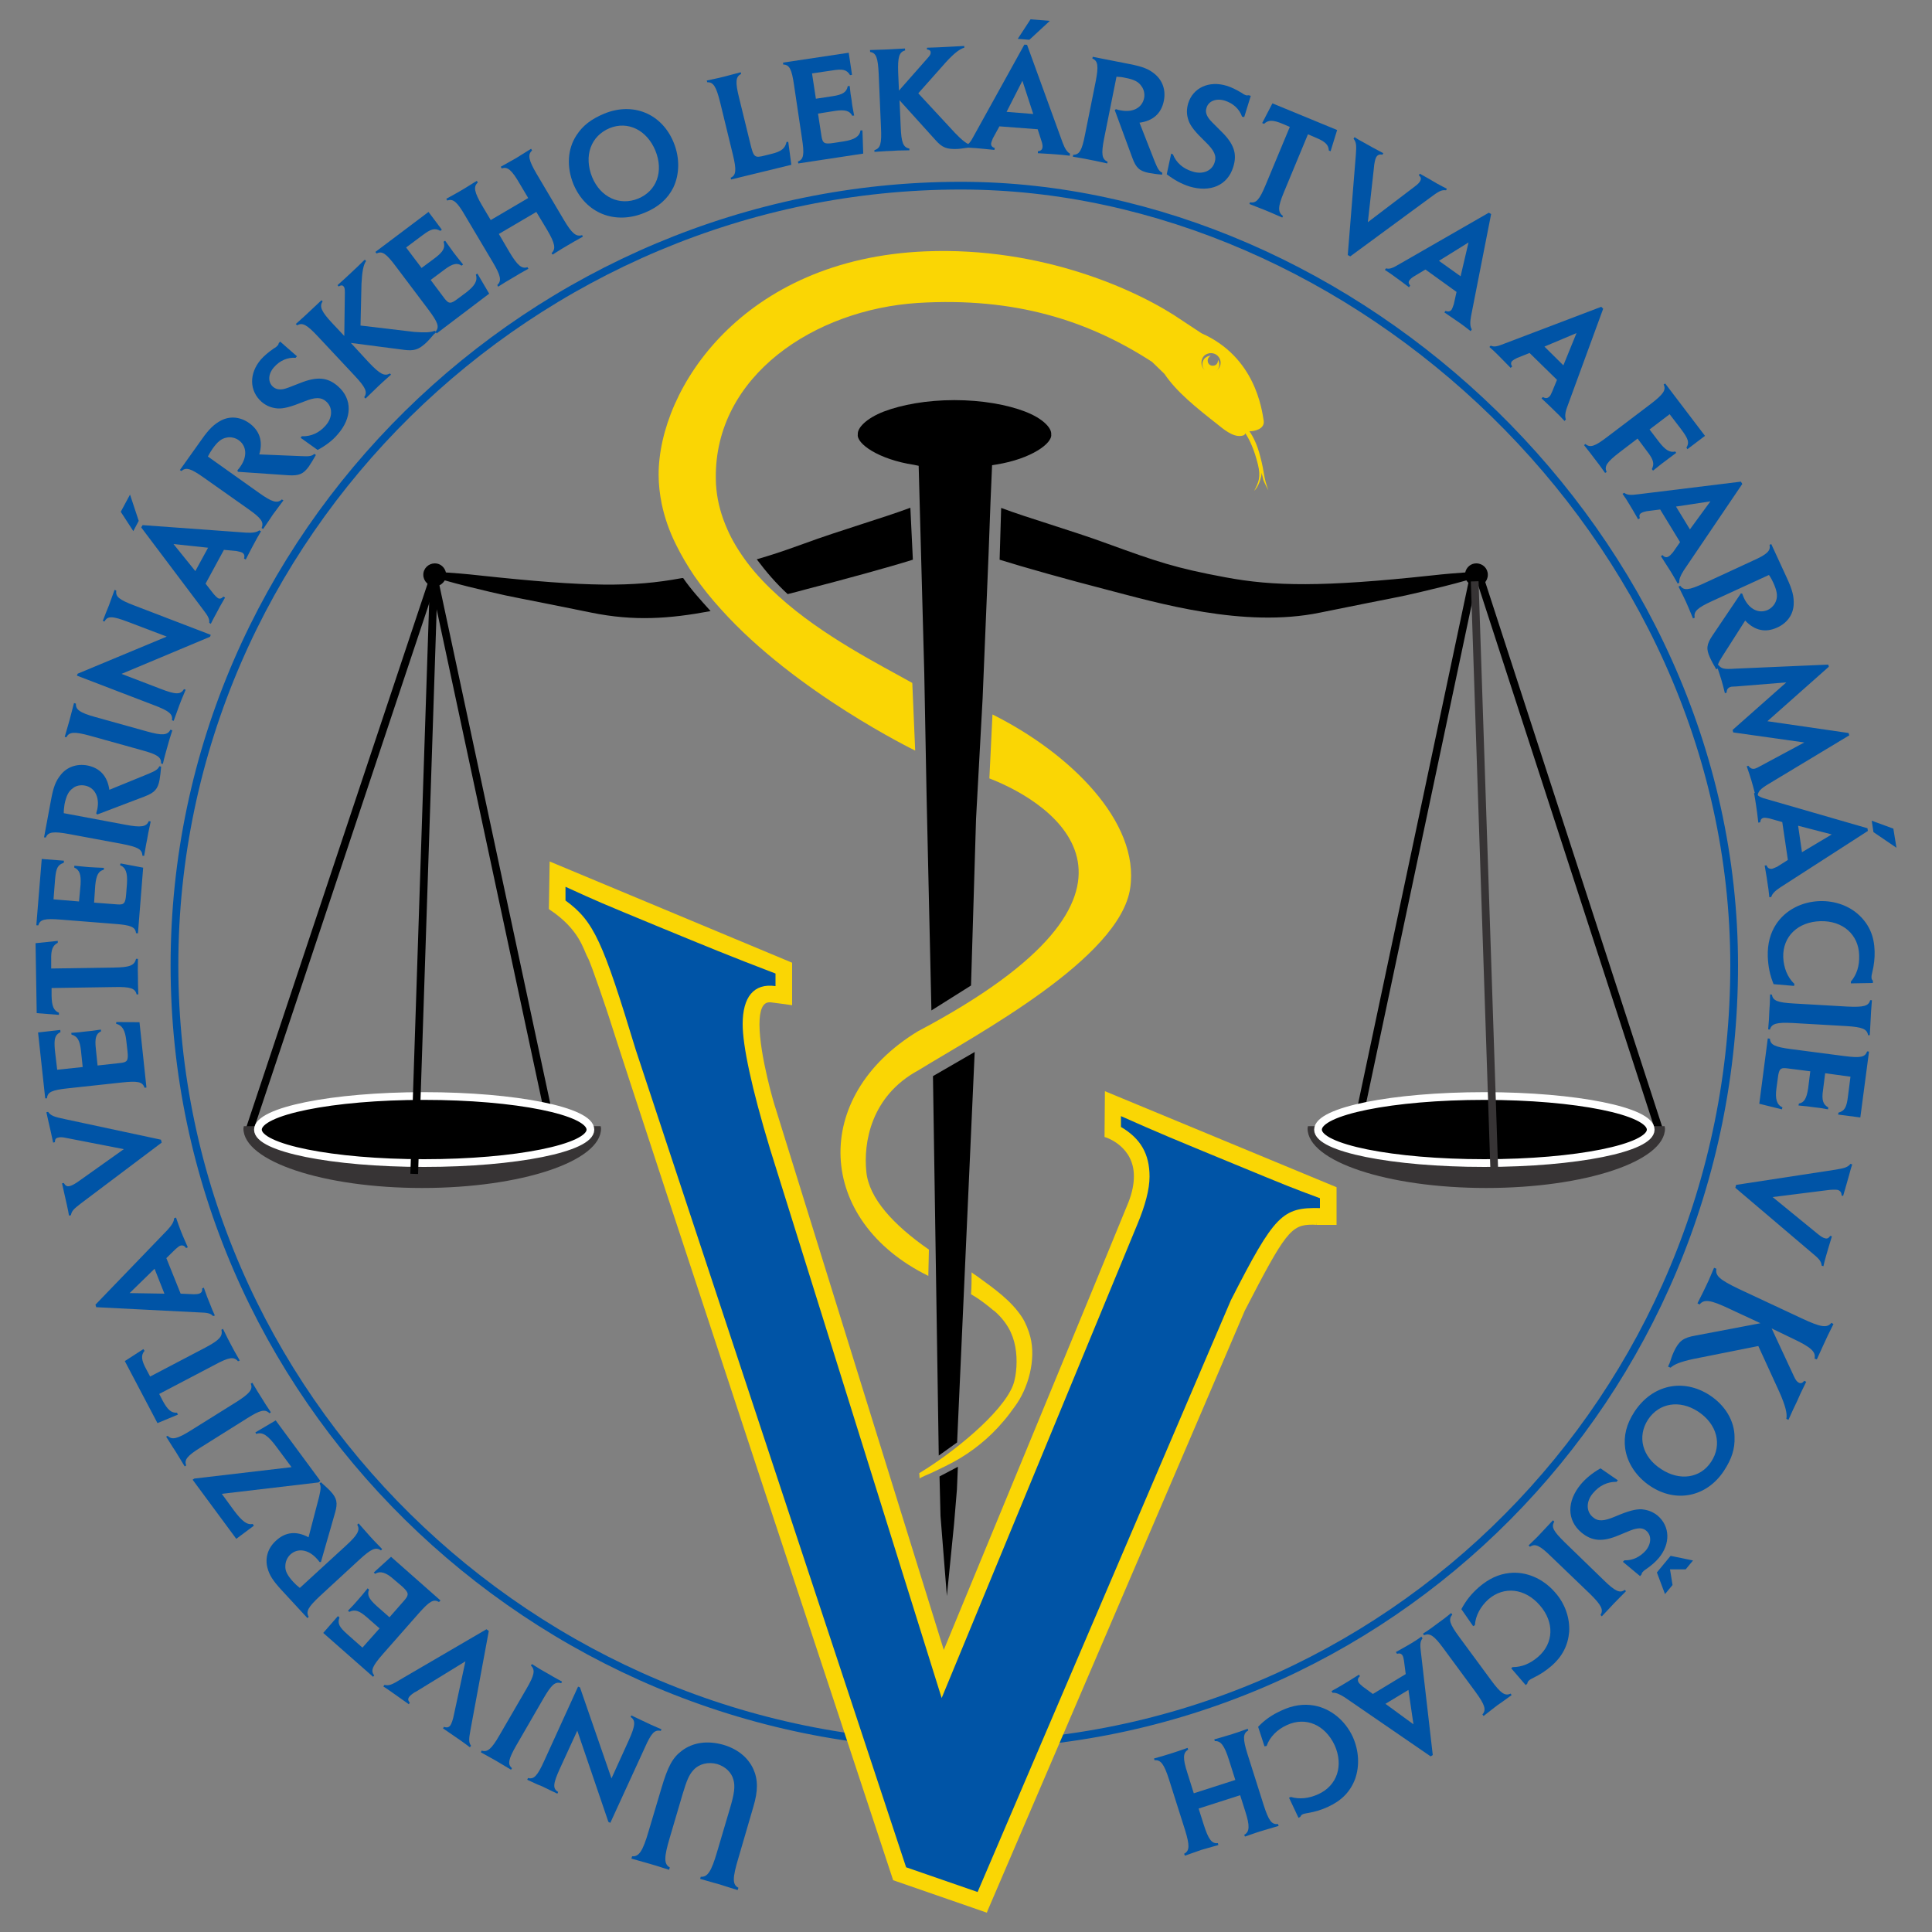 <?xml version="1.0" encoding="UTF-8"?>
<svg xmlns="http://www.w3.org/2000/svg" xmlns:xlink="http://www.w3.org/1999/xlink" xml:space="preserve" width="100px" height="100px" version="1.1" style="shape-rendering:geometricPrecision; text-rendering:geometricPrecision; image-rendering:optimizeQuality; fill-rule:evenodd; clip-rule:evenodd" viewBox="0 0 100 100">
 <rect x="0" y="0" width="100" height="100" fill="#808080" stroke="none"/>
 <defs>
  <style type="text/css">
   
    .str1 {stroke:black;stroke-width:0.4;stroke-miterlimit:2.613}
    .str0 {stroke:#0054A6;stroke-width:0.4;stroke-miterlimit:2.613}
    .str3 {stroke:#373435;stroke-width:0.4;stroke-miterlimit:2.613}
    .str2 {stroke:white;stroke-width:0.4;stroke-miterlimit:2.613}
    .fil0 {fill:none}
    .fil4 {fill:none;fill-rule:nonzero}
    .fil3 {fill:black;fill-rule:nonzero}
    .fil1 {fill:#0054A6;fill-rule:nonzero}
    .fil6 {fill:#373435;fill-rule:nonzero}
    .fil2 {fill:#FAD604;fill-rule:nonzero}
    .fil5 {fill:white;fill-rule:nonzero}
   
  </style>
 </defs>
 <g id="Layer_x0020_1">
  <g id="_1932767571520">
   <g>
    <path class="fil0 str0" d="M89.76 49.97c0,22.29 -17.92,40.36 -40.03,40.36 -22.1,0 -40.7,-18.07 -40.7,-40.36 0,-22.3 18.6,-40.36 40.7,-40.36 20.28,0 40.03,18.06 40.03,40.36"></path>
   </g>
   <g>
    <path class="fil1" d="M38.18 97.83c-0.69,-0.22 -0.72,-0.22 -0.95,-0.3 -0.2,-0.05 -0.25,-0.07 -0.99,-0.28l0.03 -0.11c0.35,0.03 0.55,-0.27 0.85,-1.3l0.66 -2.23c0.23,-0.77 0.28,-1.15 0.18,-1.5 -0.1,-0.37 -0.41,-0.67 -0.83,-0.8 -0.47,-0.13 -0.94,-0.02 -1.24,0.31 -0.22,0.24 -0.34,0.51 -0.57,1.28l-0.65 2.21c-0.31,1.03 -0.31,1.38 0,1.55l-0.04 0.12c-0.68,-0.22 -0.7,-0.22 -1,-0.31 -0.24,-0.07 -0.27,-0.08 -0.95,-0.27l0.04 -0.12c0.35,0.03 0.55,-0.26 0.85,-1.29l0.67 -2.25c0.33,-1.11 0.57,-1.56 1.05,-1.92 0.58,-0.44 1.33,-0.54 2.15,-0.31 0.74,0.22 1.27,0.65 1.55,1.25 0.25,0.55 0.25,1.14 0,1.97l-0.77 2.64c-0.31,1.03 -0.32,1.38 0,1.54l-0.04 0.12 0 0z"></path>
    <path class="fil1" d="M29.88 89.58l-0.9 1.96c-0.36,0.79 -0.38,1.04 -0.09,1.21l-0.04 0.09 -0.38 -0.18 -0.41 -0.2 -0.25 -0.1 -0.52 -0.24 0.04 -0.09c0.3,0.08 0.48,-0.1 0.83,-0.87l1.76 -3.86 0.1 0.04 1.63 4.71 0.89 -1.96c0.35,-0.78 0.37,-1.04 0.1,-1.22l0.04 -0.08c0.59,0.28 0.6,0.29 0.78,0.37 0.18,0.09 0.18,0.09 0.78,0.35l-0.04 0.08c-0.32,-0.07 -0.49,0.11 -0.83,0.88l-1.78 3.88 -0.1 -0.05 -1.61 -4.72 0 0z"></path>
    <path class="fil1" d="M26.45 91.6c-0.54,-0.32 -0.57,-0.34 -0.77,-0.46 -0.2,-0.11 -0.21,-0.12 -0.79,-0.44l0.04 -0.09c0.3,0.1 0.51,-0.08 0.92,-0.79l1.4 -2.41c0.42,-0.72 0.46,-0.98 0.23,-1.2l0.05 -0.08c0.37,0.24 0.55,0.34 0.8,0.48 0.23,0.14 0.4,0.23 0.76,0.43l-0.04 0.08c-0.32,-0.09 -0.5,0.07 -0.92,0.79l-1.4 2.42c-0.42,0.73 -0.47,0.99 -0.23,1.19l-0.05 0.08 0 0z"></path>
    <path class="fil1" d="M21.5 87.57c-0.16,0.1 -0.26,0.18 -0.32,0.26 -0.08,0.11 -0.06,0.19 0.03,0.3l-0.05 0.08c-0.47,-0.33 -0.54,-0.38 -0.82,-0.58 -0.24,-0.17 -0.3,-0.21 -0.5,-0.34l0.06 -0.08c0.24,0.05 0.36,0.01 0.91,-0.33l4.37 -2.55 0.12 0.09 -0.95 5.13c-0.09,0.49 -0.09,0.64 0.03,0.81l-0.06 0.08c-0.18,-0.14 -0.21,-0.16 -0.46,-0.34 -0.27,-0.19 -0.46,-0.32 -0.93,-0.64l0.05 -0.08c0.15,0.06 0.26,0.03 0.34,-0.09 0.05,-0.08 0.13,-0.29 0.18,-0.56l0.59 -2.74 -2.59 1.59 0 -0.01z"></path>
    <path class="fil1" d="M19.64 84.28l-0.65 -0.57c-0.4,-0.35 -0.63,-0.42 -0.91,-0.28l-0.07 -0.06c0.23,-0.23 0.36,-0.38 0.51,-0.55 0.19,-0.22 0.24,-0.27 0.51,-0.61l0.07 0.07c-0.11,0.26 -0.01,0.48 0.39,0.84l0.67 0.59 0.78 -0.89c0.24,-0.28 0.22,-0.39 -0.13,-0.71l-0.4 -0.34c-0.43,-0.39 -0.72,-0.47 -1,-0.31l-0.06 -0.07 0.89 -0.81 2.56 2.26 -0.08 0.08c-0.28,-0.17 -0.49,-0.04 -1.05,0.59l-1.84 2.09c-0.56,0.64 -0.66,0.87 -0.46,1.12l-0.06 0.07 -2.58 -2.27 0.76 -0.87 0.08 0.07c-0.11,0.31 -0.02,0.49 0.42,0.88l0.77 0.68 0.89 -1 -0.01 0z"></path>
    <path class="fil1" d="M17.92 79.99c0.6,-0.55 0.73,-0.8 0.57,-1.07l0.07 -0.07c0.43,0.49 0.45,0.51 0.61,0.69 0.16,0.17 0.16,0.18 0.61,0.64l-0.06 0.07c-0.27,-0.19 -0.5,-0.09 -1.12,0.48l-2.05 1.89c-0.61,0.57 -0.73,0.8 -0.57,1.07l-0.07 0.06 -1.33 -1.44c-0.45,-0.49 -0.64,-0.78 -0.74,-1.17 -0.13,-0.51 0.03,-1.02 0.44,-1.39 0.49,-0.46 1.06,-0.52 1.69,-0.18l0.55 -2.11c0.09,-0.4 0.1,-0.53 0.02,-0.68l0.07 -0.06c0.19,0.17 0.38,0.34 0.5,0.47 0.33,0.36 0.38,0.6 0.23,1.12l-0.73 2.54 -0.07 0c-0.06,-0.08 -0.09,-0.12 -0.16,-0.19 -0.43,-0.47 -0.98,-0.54 -1.35,-0.2 -0.16,0.15 -0.26,0.37 -0.26,0.59 -0.02,0.26 0.11,0.5 0.41,0.83 0.12,0.13 0.19,0.19 0.34,0.31l2.4 -2.2 0 0z"></path>
    <path class="fil1" d="M14.27 73.52l2.31 3.13 -0.09 0.08 -5.01 0.59 0.62 0.85c0.44,0.59 0.7,0.77 0.98,0.71l0.06 0.09 -0.91 0.68 -2.26 -3.06 0.09 -0.06 5.03 -0.59 -0.75 -1.01c-0.47,-0.64 -0.75,-0.83 -1.08,-0.71l-0.04 -0.08 1.05 -0.62z"></path>
    <path class="fil1" d="M9.56 75.9c-0.33,-0.54 -0.35,-0.57 -0.47,-0.77 -0.13,-0.19 -0.13,-0.2 -0.49,-0.77l0.08 -0.04c0.22,0.22 0.49,0.16 1.18,-0.27l2.37 -1.48c0.69,-0.44 0.87,-0.65 0.75,-0.95l0.08 -0.05c0.23,0.38 0.33,0.56 0.49,0.8 0.14,0.23 0.24,0.39 0.47,0.73l-0.07 0.05c-0.24,-0.23 -0.48,-0.17 -1.19,0.28l-2.36 1.48c-0.71,0.44 -0.88,0.65 -0.76,0.94l-0.08 0.05 0 0z"></path>
    <path class="fil1" d="M10.65 69.74c0.71,-0.38 0.89,-0.58 0.81,-0.91l0.08 -0.05c0.22,0.46 0.32,0.64 0.43,0.85 0.1,0.19 0.2,0.38 0.44,0.79l-0.09 0.04c-0.21,-0.25 -0.46,-0.22 -1.2,0.18l-2.88 1.51 0.18 0.35c0.26,0.48 0.45,0.64 0.74,0.62l0.05 0.1 -1.06 0.44 -1.69 -3.21 0.96 -0.62 0.06 0.09c-0.19,0.22 -0.17,0.48 0.09,0.95l0.2 0.38 2.88 -1.51 0 0z"></path>
    <path class="fil1" d="M9.35 66.96l0.69 0.03c0.12,0 0.22,-0.01 0.29,-0.04 0.1,-0.04 0.15,-0.12 0.13,-0.26l0.09 -0.04c0.15,0.43 0.22,0.61 0.33,0.87 0.08,0.21 0.13,0.33 0.24,0.57l-0.09 0.03c-0.13,-0.14 -0.28,-0.18 -0.73,-0.19l-5.32 -0.27 -0.04 -0.13 3.73 -3.87c0.23,-0.25 0.34,-0.44 0.34,-0.6l0.1 -0.04c0.1,0.3 0.16,0.45 0.24,0.67 0.09,0.22 0.1,0.26 0.37,0.87l-0.09 0.04c-0.08,-0.13 -0.19,-0.16 -0.31,-0.12 -0.06,0.02 -0.14,0.1 -0.24,0.18l-0.47 0.46 0.74 1.84 0 0zm-2.64 -0.03l0 0 1.8 0.03 -0.51 -1.29 -1.29 1.26z"></path>
    <path class="fil1" d="M3.43 58.9c-0.19,-0.04 -0.31,-0.05 -0.41,-0.02 -0.13,0.02 -0.18,0.09 -0.18,0.24l-0.09 0.02c-0.12,-0.56 -0.14,-0.65 -0.22,-0.99 -0.06,-0.28 -0.08,-0.36 -0.13,-0.58l0.09 -0.02c0.14,0.19 0.26,0.25 0.89,0.38l4.95 1.06 0.04 0.15 -4.17 3.14c-0.41,0.31 -0.49,0.41 -0.53,0.62l-0.1 0.02c-0.04,-0.22 -0.04,-0.26 -0.11,-0.56 -0.07,-0.32 -0.12,-0.55 -0.25,-1.11l0.09 -0.02c0.08,0.14 0.17,0.2 0.31,0.16 0.1,-0.02 0.29,-0.12 0.52,-0.29l2.28 -1.62 -2.98 -0.58z"></path>
    <path class="fil1" d="M4.28 55.23l-0.09 -0.86c-0.06,-0.53 -0.19,-0.74 -0.49,-0.82l-0.01 -0.09c0.33,-0.02 0.52,-0.04 0.74,-0.07 0.29,-0.03 0.36,-0.03 0.79,-0.1l0.01 0.09c-0.26,0.12 -0.33,0.36 -0.27,0.89l0.09 0.88 1.18 -0.13c0.36,-0.04 0.42,-0.12 0.37,-0.6l-0.06 -0.53c-0.06,-0.57 -0.21,-0.82 -0.53,-0.9l0.01 -0.09 1.2 0.01 0.36 3.38 -0.1 0.01c-0.1,-0.31 -0.35,-0.36 -1.18,-0.27l-2.77 0.3c-0.85,0.09 -1.07,0.19 -1.1,0.52l-0.09 0 -0.37 -3.41 1.15 -0.13 0.01 0.11c-0.29,0.15 -0.34,0.34 -0.29,0.93l0.12 1.02 1.32 -0.14 0 0z"></path>
    <path class="fil1" d="M5.9 50.08c0.82,-0.01 1.06,-0.11 1.14,-0.45l0.1 0c-0.01,0.5 -0.01,0.72 0,0.94 0,0.23 0,0.44 0.02,0.9l-0.09 0c-0.07,-0.31 -0.31,-0.4 -1.15,-0.38l-3.25 0.05 0 0.4c0.01,0.54 0.11,0.77 0.38,0.88l0 0.11 -1.15 -0.09 -0.06 -3.62 1.15 -0.12 0 0.1c-0.26,0.13 -0.36,0.36 -0.34,0.9l0 0.43 3.25 -0.05 0 0z"></path>
    <path class="fil1" d="M4.09 46.66l0.08 -0.87c0.03,-0.53 -0.05,-0.76 -0.33,-0.89l0.01 -0.09c0.32,0.03 0.51,0.05 0.73,0.07 0.3,0.02 0.37,0.02 0.8,0.04l-0.01 0.1c-0.27,0.06 -0.39,0.28 -0.44,0.81l-0.06 0.89 1.18 0.09c0.37,0.03 0.44,-0.04 0.48,-0.53l0.04 -0.52c0.04,-0.58 -0.06,-0.86 -0.36,-0.98l0.03 -0.09 1.17 0.22 -0.27 3.4 -0.1 -0.01c-0.03,-0.32 -0.27,-0.42 -1.11,-0.48l-2.77 -0.22c-0.86,-0.07 -1.09,-0.01 -1.18,0.3l-0.1 -0.01 0.28 -3.43 1.15 0.09 -0.01 0.11c-0.31,0.1 -0.4,0.27 -0.45,0.86l-0.08 1.03 1.32 0.11 0 0z"></path>
    <path class="fil1" d="M6.5 42.69c0.8,0.15 1.08,0.11 1.2,-0.19l0.1 0.02c-0.14,0.64 -0.14,0.67 -0.18,0.9 -0.05,0.24 -0.05,0.24 -0.16,0.88l-0.09 -0.01c-0.01,-0.33 -0.23,-0.45 -1.06,-0.61l-2.74 -0.51c-0.82,-0.15 -1.08,-0.11 -1.2,0.18l-0.09 -0.01 0.36 -1.93c0.12,-0.66 0.24,-0.98 0.5,-1.3 0.32,-0.41 0.83,-0.59 1.38,-0.49 0.65,0.13 1.04,0.55 1.14,1.26l2.03 -0.83c0.38,-0.16 0.48,-0.23 0.56,-0.39l0.09 0.02c-0.02,0.26 -0.05,0.51 -0.08,0.68 -0.09,0.48 -0.25,0.66 -0.76,0.86l-2.47 0.94 -0.05 -0.06c0.03,-0.1 0.04,-0.14 0.06,-0.23 0.12,-0.63 -0.15,-1.12 -0.65,-1.21 -0.21,-0.04 -0.46,0 -0.62,0.14 -0.22,0.15 -0.34,0.39 -0.43,0.83 -0.02,0.17 -0.04,0.27 -0.04,0.46l3.2 0.6 0 0z"></path>
    <path class="fil1" d="M3.35 38.14c0.18,-0.61 0.18,-0.64 0.25,-0.87 0.06,-0.22 0.06,-0.23 0.23,-0.88l0.1 0.03c-0.02,0.31 0.2,0.47 0.99,0.69l2.69 0.75c0.79,0.22 1.06,0.2 1.21,-0.09l0.1 0.03c-0.14,0.42 -0.19,0.62 -0.27,0.9 -0.07,0.26 -0.13,0.44 -0.22,0.84l-0.09 -0.02c0.01,-0.33 -0.19,-0.47 -1,-0.69l-2.69 -0.75c-0.8,-0.22 -1.08,-0.2 -1.21,0.08l-0.09 -0.02 0 0z"></path>
    <path class="fil1" d="M8.63 32.95l-2 -0.76c-0.81,-0.31 -1.07,-0.32 -1.22,-0.02l-0.09 -0.03 0.15 -0.39 0.17 -0.42 0.09 -0.25 0.2 -0.55 0.09 0.04c-0.05,0.31 0.14,0.47 0.93,0.77l3.96 1.52 -0.04 0.1 -4.58 1.92 2.01 0.77c0.8,0.31 1.05,0.31 1.22,0.02l0.09 0.03c-0.26,0.61 -0.26,0.63 -0.33,0.81 -0.07,0.19 -0.07,0.19 -0.29,0.8l-0.09 -0.03c0.05,-0.32 -0.14,-0.48 -0.93,-0.78l-3.99 -1.53 0.04 -0.1 4.61 -1.92 0 0z"></path>
    <path class="fil1" d="M6.73 25.6l0.45 1.36 -0.28 0.53 -0.65 -1 0.48 -0.89zm3.91 4.61l0 0 0.43 0.55c0.07,0.08 0.15,0.16 0.21,0.2 0.1,0.05 0.19,0.02 0.28,-0.08l0.09 0.05c-0.23,0.39 -0.32,0.56 -0.45,0.81 -0.11,0.2 -0.17,0.31 -0.29,0.55l-0.08 -0.05c0.02,-0.18 -0.04,-0.33 -0.32,-0.69l-3.2 -4.25 0.07 -0.12 5.36 0.39c0.34,0.02 0.56,-0.02 0.68,-0.12l0.09 0.05c-0.16,0.27 -0.24,0.41 -0.35,0.62 -0.11,0.2 -0.13,0.24 -0.44,0.84l-0.09 -0.05c0.05,-0.14 0.01,-0.25 -0.1,-0.31 -0.06,-0.03 -0.17,-0.05 -0.3,-0.08l-0.64 -0.06 -0.95 1.75 0 0zm-1.66 -2.05l0 0 1.13 1.4 0.66 -1.21 -1.79 -0.19z"></path>
    <path class="fil1" d="M13.42 25.52c0.66,0.47 0.93,0.55 1.17,0.33l0.08 0.05c-0.39,0.52 -0.41,0.55 -0.55,0.74 -0.13,0.2 -0.13,0.2 -0.5,0.74l-0.08 -0.05c0.13,-0.31 -0.02,-0.51 -0.7,-0.99l-2.28 -1.61c-0.69,-0.49 -0.93,-0.56 -1.17,-0.35l-0.08 -0.05 1.14 -1.6c0.38,-0.54 0.64,-0.78 1,-0.97 0.47,-0.24 1,-0.18 1.45,0.14 0.54,0.39 0.72,0.94 0.52,1.62l2.19 0.09c0.4,0.02 0.53,0 0.66,-0.12l0.08 0.06c-0.13,0.23 -0.26,0.44 -0.36,0.59 -0.29,0.4 -0.51,0.49 -1.06,0.46l-2.62 -0.18 -0.02 -0.08c0.07,-0.08 0.1,-0.11 0.15,-0.19 0.37,-0.52 0.33,-1.07 -0.09,-1.37 -0.17,-0.12 -0.42,-0.18 -0.62,-0.13 -0.27,0.05 -0.47,0.21 -0.73,0.58 -0.1,0.14 -0.15,0.23 -0.24,0.4l2.66 1.89 0 0z"></path>
    <path class="fil1" d="M15.37 18.44l-0.07 0.08c-0.41,-0.03 -0.82,0.14 -1.12,0.49 -0.31,0.35 -0.32,0.77 -0.05,1.01 0.14,0.12 0.31,0.16 0.54,0.12 0.14,-0.03 0.33,-0.1 0.88,-0.32 0.86,-0.34 1.41,-0.3 1.95,0.18 0.74,0.65 0.73,1.63 -0.02,2.48 -0.27,0.32 -0.6,0.57 -1.04,0.81l-0.88 -0.63 0.06 -0.08c0.47,0.02 0.9,-0.17 1.24,-0.56 0.36,-0.41 0.37,-0.94 0.02,-1.24 -0.25,-0.23 -0.57,-0.23 -1.13,0 -0.72,0.29 -1.08,0.38 -1.39,0.36 -0.33,-0.03 -0.58,-0.14 -0.82,-0.34 -0.64,-0.57 -0.66,-1.47 -0.03,-2.2 0.18,-0.2 0.37,-0.36 0.67,-0.57 0.08,-0.04 0.14,-0.09 0.18,-0.14 0.04,-0.03 0.05,-0.06 0.07,-0.13l0.07 -0.08 0.87 0.76 0 0z"></path>
    <path class="fil1" d="M21.44 17.18c0.55,0.04 0.86,0.03 1.06,-0.06l0.08 0.07c-0.06,0.06 -0.09,0.09 -0.12,0.11 -0.27,0.31 -0.28,0.32 -0.39,0.43 -0.4,0.37 -0.63,0.44 -1.14,0.38l-2.77 -0.36 0.93 1.01c0.57,0.6 0.81,0.73 1.09,0.57l0.06 0.06c-0.48,0.43 -0.5,0.45 -0.67,0.61 -0.16,0.15 -0.17,0.16 -0.65,0.63l-0.07 -0.07c0.18,-0.27 0.08,-0.5 -0.49,-1.11l-1.91 -2.04c-0.57,-0.61 -0.8,-0.73 -1.07,-0.57l-0.07 -0.07c0.47,-0.42 0.49,-0.44 0.66,-0.6 0.16,-0.15 0.17,-0.16 0.67,-0.63l0.06 0.06c-0.18,0.26 -0.07,0.52 0.49,1.12l0.63 0.67 0.03 -2.24c0,-0.18 -0.01,-0.27 -0.07,-0.33 -0.06,-0.07 -0.15,-0.06 -0.25,0.01l-0.06 -0.07c0.45,-0.4 0.46,-0.42 0.72,-0.66 0.25,-0.23 0.29,-0.27 0.69,-0.66l0.07 0.07c-0.14,0.18 -0.21,0.56 -0.24,1.19l-0.05 2.15 2.78 0.33 0 0z"></path>
    <path class="fil1" d="M21.82 13.87l0.7 -0.52c0.42,-0.32 0.54,-0.53 0.44,-0.84l0.08 -0.05c0.19,0.27 0.3,0.42 0.43,0.6 0.18,0.23 0.22,0.29 0.5,0.63l-0.08 0.06c-0.22,-0.16 -0.47,-0.11 -0.89,0.21l-0.71 0.53 0.71 0.95c0.23,0.3 0.33,0.3 0.71,0.01l0.43 -0.32c0.45,-0.35 0.59,-0.61 0.49,-0.92l0.08 -0.05 0.61 1.04 -2.72 2.06 -0.06 -0.09c0.22,-0.24 0.13,-0.48 -0.37,-1.15l-1.68 -2.23c-0.51,-0.68 -0.71,-0.81 -1,-0.67l-0.06 -0.08 2.75 -2.07 0.69 0.92 -0.08 0.06c-0.28,-0.16 -0.48,-0.11 -0.94,0.24l-0.83 0.62 0.8 1.06 0 0z"></path>
    <path class="fil1" d="M25.82 12.11l0.55 0.94c0.41,0.69 0.64,0.88 0.93,0.78l0.05 0.08c-0.35,0.19 -0.48,0.27 -0.83,0.48 -0.29,0.17 -0.43,0.25 -0.74,0.45l-0.04 -0.09c0.23,-0.21 0.19,-0.47 -0.24,-1.19l-1.42 -2.39c-0.42,-0.73 -0.63,-0.9 -0.93,-0.79l-0.05 -0.09c0.6,-0.33 0.63,-0.35 0.8,-0.45 0.16,-0.09 0.18,-0.11 0.78,-0.48l0.05 0.09c-0.24,0.21 -0.18,0.5 0.23,1.2l0.44 0.74 1.94 -1.14 -0.44 -0.74c-0.41,-0.71 -0.63,-0.9 -0.93,-0.79l-0.05 -0.09c0.59,-0.33 0.63,-0.35 0.8,-0.45 0.16,-0.1 0.18,-0.11 0.77,-0.48l0.05 0.09c-0.24,0.21 -0.18,0.5 0.23,1.2l1.42 2.4c0.41,0.69 0.63,0.88 0.94,0.78l0.04 0.08c-0.37,0.2 -0.55,0.31 -0.79,0.45 -0.25,0.15 -0.43,0.25 -0.78,0.48l-0.05 -0.08c0.23,-0.22 0.18,-0.5 -0.23,-1.2l-0.56 -0.93 -1.94 1.14 0 0z"></path>
    <path class="fil1" d="M34.87 7.38c0.32,0.78 0.31,1.64 -0.02,2.33 -0.29,0.58 -0.77,1.01 -1.48,1.3 -1.54,0.64 -3.06,0.03 -3.69,-1.48 -0.36,-0.89 -0.31,-1.82 0.16,-2.53 0.33,-0.51 0.77,-0.84 1.44,-1.12 1.49,-0.61 2.98,0 3.59,1.5zm-4.22 1.79l0 0c0.43,1.04 1.42,1.5 2.38,1.11 0.97,-0.4 1.33,-1.42 0.89,-2.49 -0.44,-1.06 -1.42,-1.54 -2.36,-1.16 -0.99,0.41 -1.35,1.45 -0.91,2.54z"></path>
    <path class="fil1" d="M40.96 8.53l-3.12 0.76 -0.02 -0.09c0.28,-0.13 0.31,-0.39 0.11,-1.21l-0.66 -2.71c-0.2,-0.8 -0.35,-1.04 -0.66,-1.02l-0.03 -0.09c0.69,-0.15 0.73,-0.16 0.89,-0.2 0.15,-0.04 0.2,-0.05 0.87,-0.23l0.02 0.09c-0.28,0.13 -0.31,0.41 -0.11,1.21l0.57 2.33c0.19,0.78 0.22,0.82 0.77,0.68l0.36 -0.09c0.49,-0.12 0.69,-0.28 0.76,-0.61l0.09 -0.01 0.16 1.19 0 0z"></path>
    <path class="fil1" d="M42.23 5.11l0.86 -0.13c0.53,-0.08 0.73,-0.21 0.79,-0.52l0.1 -0.01c0.03,0.33 0.06,0.52 0.1,0.74 0.03,0.29 0.05,0.36 0.13,0.79l-0.1 0.01c-0.12,-0.25 -0.37,-0.33 -0.89,-0.25l-0.88 0.14 0.18 1.17c0.06,0.37 0.15,0.42 0.62,0.35l0.52 -0.08c0.58,-0.09 0.83,-0.26 0.88,-0.57l0.1 0 0.04 1.2 -3.36 0.51 -0.02 -0.1c0.3,-0.11 0.34,-0.37 0.21,-1.2l-0.41 -2.75c-0.12,-0.84 -0.24,-1.06 -0.56,-1.07l-0.01 -0.1 3.4 -0.51 0.17 1.14 -0.1 0.02c-0.17,-0.28 -0.36,-0.34 -0.95,-0.24l-1.02 0.15 0.2 1.31 0 0z"></path>
    <path class="fil1" d="M49.43 6.88c0.38,0.4 0.63,0.58 0.84,0.64l0.01 0.11c-0.08,0.01 -0.13,0.01 -0.16,0.01 -0.41,0.06 -0.43,0.06 -0.57,0.07 -0.55,0.02 -0.78,-0.07 -1.12,-0.45l-1.87 -2.07 0.06 1.37c0.03,0.82 0.13,1.07 0.45,1.13l0 0.09c-0.64,0.01 -0.67,0.01 -0.9,0.03 -0.22,0 -0.23,0.01 -0.91,0.05l0 -0.09c0.31,-0.09 0.38,-0.33 0.34,-1.16l-0.12 -2.8c-0.04,-0.83 -0.13,-1.07 -0.44,-1.12l-0.01 -0.1c0.62,-0.02 0.66,-0.02 0.89,-0.03 0.23,-0.01 0.23,-0.01 0.92,-0.05l0.01 0.1c-0.31,0.08 -0.39,0.34 -0.36,1.16l0.04 0.92 1.48 -1.68c0.12,-0.13 0.17,-0.21 0.16,-0.3 0,-0.09 -0.07,-0.14 -0.19,-0.15l0 -0.09c0.6,-0.02 0.63,-0.02 0.98,-0.04 0.33,-0.02 0.4,-0.02 0.95,-0.05l0 0.09c-0.23,0.06 -0.53,0.29 -0.95,0.75l-1.43 1.61 1.9 2.05 0 0z"></path>
    <path class="fil1" d="M51.73 6.54l-0.34 0.62c-0.04,0.1 -0.08,0.2 -0.09,0.27 -0.01,0.11 0.05,0.19 0.19,0.23l-0.02 0.1c-0.44,-0.05 -0.64,-0.06 -0.92,-0.09 -0.22,-0.01 -0.35,-0.03 -0.61,-0.03l0.01 -0.1c0.18,-0.05 0.28,-0.17 0.49,-0.57l2.58 -4.66 0.14 0.01 1.84 5.06c0.12,0.32 0.24,0.5 0.38,0.57l-0.01 0.11c-0.31,-0.04 -0.47,-0.05 -0.71,-0.07 -0.23,-0.02 -0.27,-0.02 -0.94,-0.06l0 -0.1c0.16,-0.02 0.23,-0.09 0.24,-0.22 0.01,-0.07 -0.01,-0.18 -0.05,-0.3l-0.2 -0.62 -1.98 -0.15 0 0zm1.19 -2.36l0 0 -0.82 1.61 1.38 0.11 -0.56 -1.72 0 0zm1.42 -3.1l0 0 -1.06 0.98 -0.6 -0.05 0.66 -1.01 1 0.08z"></path>
    <path class="fil1" d="M57.15 7.16c-0.16,0.81 -0.12,1.08 0.18,1.21l-0.02 0.09c-0.64,-0.14 -0.67,-0.15 -0.9,-0.19 -0.23,-0.05 -0.24,-0.05 -0.88,-0.16l0.02 -0.1c0.32,0 0.45,-0.22 0.61,-1.04l0.55 -2.74c0.16,-0.82 0.12,-1.08 -0.17,-1.2l0.02 -0.09 1.93 0.38c0.65,0.13 0.97,0.25 1.28,0.51 0.41,0.34 0.58,0.84 0.47,1.39 -0.13,0.65 -0.56,1.04 -1.26,1.13l0.8 2.04c0.15,0.37 0.23,0.48 0.38,0.55l-0.01 0.1c-0.27,-0.02 -0.52,-0.06 -0.69,-0.09 -0.48,-0.1 -0.66,-0.26 -0.85,-0.78l-0.91 -2.47 0.06 -0.05c0.1,0.03 0.14,0.05 0.24,0.06 0.63,0.13 1.12,-0.13 1.22,-0.64 0.04,-0.2 -0.01,-0.45 -0.14,-0.61 -0.15,-0.23 -0.39,-0.35 -0.83,-0.43 -0.17,-0.04 -0.27,-0.05 -0.46,-0.06l-0.64 3.19 0 0z"></path>
    <path class="fil1" d="M64.4 6.06l-0.11 -0.02c-0.14,-0.4 -0.46,-0.69 -0.89,-0.83 -0.45,-0.14 -0.85,0.02 -0.95,0.37 -0.06,0.17 -0.03,0.34 0.11,0.54 0.08,0.12 0.22,0.25 0.64,0.67 0.67,0.65 0.85,1.17 0.63,1.86 -0.29,0.94 -1.18,1.33 -2.27,1 -0.4,-0.13 -0.76,-0.32 -1.17,-0.63l0.23 -1.07 0.09 0.04c0.17,0.43 0.52,0.74 1.02,0.89 0.53,0.17 1.01,-0.04 1.14,-0.48 0.11,-0.33 -0.02,-0.61 -0.46,-1.04 -0.55,-0.53 -0.79,-0.83 -0.89,-1.12 -0.11,-0.31 -0.11,-0.58 -0.02,-0.89 0.25,-0.81 1.08,-1.19 1.99,-0.91 0.26,0.08 0.48,0.19 0.8,0.38 0.06,0.05 0.14,0.09 0.2,0.11 0.04,0.01 0.07,0.01 0.14,0l0.11 0.03 -0.34 1.1 0 0z"></path>
    <path class="fil1" d="M66.45 9.96c-0.31,0.75 -0.32,1.02 -0.04,1.22l-0.04 0.08c-0.45,-0.2 -0.65,-0.28 -0.86,-0.37 -0.21,-0.08 -0.41,-0.16 -0.84,-0.33l0.03 -0.09c0.32,0.06 0.49,-0.13 0.81,-0.9l1.25 -3 -0.37 -0.16c-0.5,-0.21 -0.75,-0.21 -0.96,0l-0.1 -0.04 0.53 -1.02 3.35 1.38 -0.34 1.1 -0.09 -0.04c-0.01,-0.29 -0.19,-0.47 -0.69,-0.67l-0.39 -0.17 -1.25 3.01 0 0z"></path>
    <path class="fil1" d="M73.22 9.66c0.15,-0.11 0.24,-0.2 0.29,-0.29 0.06,-0.12 0.04,-0.2 -0.07,-0.3l0.05 -0.08c0.5,0.28 0.57,0.32 0.87,0.5 0.26,0.14 0.33,0.18 0.53,0.28l-0.04 0.08c-0.24,-0.03 -0.36,0.03 -0.88,0.42l-4.08 3 -0.13 -0.07 0.42 -5.21c0.04,-0.5 0.01,-0.64 -0.12,-0.81l0.05 -0.08c0.19,0.12 0.23,0.14 0.5,0.29 0.28,0.16 0.48,0.27 0.99,0.54l-0.05 0.08c-0.15,-0.04 -0.25,0.01 -0.32,0.13 -0.05,0.09 -0.1,0.3 -0.12,0.58l-0.31 2.78 2.42 -1.84 0 0z"></path>
    <path class="fil1" d="M73.78 13.95l-0.6 0.36c-0.1,0.06 -0.18,0.13 -0.22,0.19 -0.07,0.08 -0.06,0.17 0.03,0.28l-0.06 0.09c-0.36,-0.28 -0.52,-0.39 -0.74,-0.55 -0.19,-0.14 -0.29,-0.21 -0.51,-0.35l0.06 -0.08c0.18,0.05 0.32,0 0.71,-0.23l4.61 -2.65 0.12 0.07 -1.04 5.29c-0.06,0.32 -0.05,0.54 0.04,0.68l-0.06 0.09c-0.26,-0.2 -0.38,-0.3 -0.57,-0.43 -0.2,-0.14 -0.23,-0.16 -0.79,-0.54l0.06 -0.08c0.14,0.06 0.25,0.03 0.32,-0.07 0.03,-0.05 0.07,-0.16 0.11,-0.28l0.14 -0.63 -1.61 -1.16 0 0zm2.23 -1.4l0 0 -1.53 0.95 1.12 0.8 0.41 -1.75z"></path>
    <path class="fil1" d="M79.17 18.27l-0.65 0.26c-0.1,0.05 -0.19,0.1 -0.25,0.15 -0.07,0.08 -0.08,0.17 0,0.29l-0.08 0.07c-0.31,-0.32 -0.45,-0.46 -0.65,-0.66 -0.16,-0.16 -0.25,-0.25 -0.45,-0.42l0.07 -0.07c0.18,0.08 0.33,0.05 0.75,-0.12l4.97 -1.89 0.1 0.1 -1.85 5.05c-0.12,0.31 -0.14,0.53 -0.08,0.68l-0.07 0.08c-0.22,-0.24 -0.33,-0.35 -0.5,-0.51 -0.17,-0.17 -0.2,-0.2 -0.69,-0.66l0.07 -0.07c0.13,0.08 0.24,0.07 0.33,-0.02 0.05,-0.04 0.1,-0.14 0.15,-0.26l0.25 -0.61 -1.42 -1.39 0 0zm2.43 -1.03l0 0 -1.66 0.7 0.98 0.97 0.68 -1.67z"></path>
    <path class="fil1" d="M85.38 22.23l0.48 0.63c0.33,0.43 0.57,0.58 0.85,0.51l0.05 0.07 -0.76 0.57c-0.14,0.11 -0.24,0.19 -0.44,0.35l-0.06 -0.08c0.14,-0.28 0.09,-0.49 -0.27,-0.95l-0.47 -0.63 -0.93 0.71c-0.65,0.5 -0.81,0.72 -0.67,1.02l-0.08 0.05c-0.24,-0.34 -0.36,-0.5 -0.54,-0.73 -0.17,-0.23 -0.29,-0.38 -0.55,-0.71l0.07 -0.06c0.24,0.21 0.49,0.13 1.15,-0.38l2.23 -1.69c0.65,-0.5 0.81,-0.72 0.67,-1.01l0.08 -0.05 2.06 2.71 -0.91 0.69 -0.05 -0.08c0.16,-0.27 0.1,-0.45 -0.28,-0.96l-0.59 -0.77 -1.04 0.79 0 0z"></path>
    <path class="fil1" d="M85.93 26.37l-0.7 0.09c-0.1,0.02 -0.21,0.05 -0.27,0.09 -0.1,0.05 -0.13,0.14 -0.08,0.27l-0.09 0.06c-0.22,-0.39 -0.33,-0.57 -0.47,-0.8 -0.12,-0.2 -0.18,-0.3 -0.34,-0.52l0.09 -0.05c0.15,0.11 0.31,0.13 0.75,0.07l5.29 -0.65 0.07 0.12 -3.02 4.46c-0.18,0.28 -0.26,0.48 -0.24,0.64l-0.08 0.06c-0.16,-0.28 -0.23,-0.41 -0.36,-0.62 -0.13,-0.2 -0.15,-0.23 -0.51,-0.8l0.08 -0.06c0.1,0.12 0.22,0.14 0.32,0.07 0.06,-0.03 0.14,-0.12 0.22,-0.21l0.37 -0.53 -1.03 -1.69 0 0zm2.6 -0.42l0 0 -1.78 0.27 0.72 1.18 1.06 -1.45 0 0z"></path>
    <path class="fil1" d="M88.6 31.12c-0.74,0.34 -0.95,0.53 -0.88,0.85l-0.09 0.04c-0.25,-0.6 -0.26,-0.63 -0.36,-0.85 -0.1,-0.21 -0.1,-0.22 -0.39,-0.8l0.09 -0.04c0.19,0.26 0.44,0.23 1.21,-0.12l2.53 -1.17c0.77,-0.34 0.95,-0.53 0.88,-0.83l0.09 -0.04 0.82 1.78c0.28,0.61 0.36,0.94 0.34,1.36 -0.03,0.52 -0.34,0.95 -0.85,1.18 -0.61,0.28 -1.17,0.16 -1.66,-0.36l-1.18 1.85c-0.22,0.34 -0.26,0.46 -0.23,0.63l-0.09 0.04c-0.13,-0.22 -0.25,-0.44 -0.32,-0.6 -0.21,-0.45 -0.18,-0.69 0.13,-1.15l1.47 -2.18 0.07 0.02c0.03,0.09 0.05,0.14 0.09,0.23 0.27,0.57 0.76,0.82 1.23,0.61 0.19,-0.09 0.36,-0.27 0.43,-0.48 0.09,-0.25 0.04,-0.52 -0.14,-0.92 -0.07,-0.15 -0.12,-0.25 -0.23,-0.41l-2.96 1.36 0 0z"></path>
    <path class="fil1" d="M95.68 37.94l0.04 0.12 -4.2 2.53c-0.41,0.25 -0.52,0.37 -0.55,0.61l-0.09 0.03c-0.16,-0.59 -0.17,-0.64 -0.23,-0.84 -0.06,-0.2 -0.12,-0.38 -0.24,-0.73l0.09 -0.02c0.1,0.14 0.21,0.18 0.35,0.14 0.06,-0.02 0.19,-0.08 0.25,-0.12l2.29 -1.23 -3.68 -0.52 -0.03 -0.13 2.78 -2.46 -2.59 0.21c-0.25,0.01 -0.25,0.01 -0.31,0.03 -0.12,0.04 -0.19,0.13 -0.19,0.29l-0.09 0.03c-0.07,-0.31 -0.12,-0.47 -0.19,-0.72 -0.08,-0.24 -0.13,-0.4 -0.23,-0.71l0.09 -0.03c0.14,0.19 0.28,0.23 0.85,0.19l4.83 -0.21 0.03 0.11 -3.18 2.82 4.2 0.61 0 0z"></path>
    <path class="fil1" d="M92.25 42.55l-0.67 -0.19c-0.11,-0.02 -0.22,-0.04 -0.29,-0.03 -0.11,0.02 -0.17,0.09 -0.18,0.23l-0.1 0.02c-0.05,-0.46 -0.08,-0.65 -0.12,-0.92 -0.04,-0.23 -0.05,-0.36 -0.1,-0.61l0.1 -0.01c0.08,0.16 0.22,0.24 0.65,0.35l5.12 1.48 0.02 0.14 -4.53 2.92c-0.28,0.18 -0.43,0.34 -0.47,0.5l-0.1 0.01c-0.03,-0.31 -0.05,-0.47 -0.09,-0.71 -0.03,-0.23 -0.04,-0.27 -0.15,-0.93l0.1 -0.01c0.04,0.14 0.14,0.19 0.27,0.18 0.06,-0.01 0.16,-0.06 0.28,-0.11l0.55 -0.35 -0.29 -1.96 0 0zm2.56 0.64l0 0 -1.74 -0.45 0.2 1.37 1.54 -0.92zm3.35 0.69l0 0 -1.19 -0.81 -0.09 -0.59 1.12 0.41 0.16 0.99z"></path>
    <path class="fil1" d="M95.8 50.9l0 -0.09c0.31,-0.37 0.45,-0.82 0.43,-1.37 -0.03,-1.07 -0.85,-1.79 -2,-1.76 -1.17,0.03 -1.96,0.79 -1.93,1.86 0.02,0.55 0.22,1.05 0.58,1.39l-0.02 0.1 -1.06 -0.09c-0.19,-0.47 -0.28,-0.91 -0.3,-1.43 -0.02,-0.66 0.13,-1.21 0.43,-1.67 0.48,-0.73 1.32,-1.17 2.27,-1.2 0.79,-0.02 1.53,0.25 2.05,0.75 0.51,0.49 0.76,1.08 0.78,1.85 0.01,0.35 -0.03,0.71 -0.12,1.08 -0.03,0.11 -0.05,0.22 -0.04,0.29 0,0.05 0.01,0.09 0.07,0.15l0 0.12 -1.14 0.02 0 0z"></path>
    <path class="fil1" d="M96.89 51.77c-0.05,0.63 -0.05,0.67 -0.06,0.9 -0.01,0.23 -0.01,0.24 -0.05,0.91l-0.09 0c-0.05,-0.32 -0.3,-0.42 -1.12,-0.47l-2.79 -0.16c-0.82,-0.04 -1.08,0.03 -1.17,0.34l-0.09 -0.01c0.04,-0.44 0.05,-0.65 0.06,-0.94 0.02,-0.26 0.03,-0.46 0.04,-0.87l0.09 0.01c0.06,0.32 0.29,0.41 1.13,0.46l2.78 0.16c0.85,0.04 1.1,-0.03 1.18,-0.33l0.09 0 0 0z"></path>
    <path class="fil1" d="M94.47 55.55l-0.11 0.87c-0.08,0.52 0,0.75 0.27,0.9l-0.01 0.1c-0.32,-0.06 -0.51,-0.09 -0.74,-0.11 -0.28,-0.04 -0.35,-0.05 -0.79,-0.09l0.02 -0.1c0.28,-0.05 0.4,-0.27 0.48,-0.79l0.11 -0.88 -1.18 -0.15c-0.37,-0.05 -0.44,0.02 -0.5,0.5l-0.07 0.52c-0.08,0.58 0.02,0.86 0.31,1l-0.03 0.1 -1.17 -0.29 0.44 -3.38 0.11 0.01c0.02,0.32 0.25,0.43 1.08,0.54l2.76 0.36c0.85,0.11 1.09,0.06 1.19,-0.24l0.1 0.01 -0.45 3.41 -1.15 -0.15 0.02 -0.1c0.31,-0.09 0.42,-0.26 0.49,-0.84l0.13 -1.02 -1.31 -0.18 0 0z"></path>
    <path class="fil1" d="M94.1 63.88c0.15,0.12 0.26,0.19 0.35,0.21 0.12,0.04 0.2,0 0.28,-0.12l0.09 0.02c-0.17,0.55 -0.19,0.63 -0.29,0.97 -0.08,0.28 -0.1,0.35 -0.15,0.58l-0.09 -0.03c-0.03,-0.24 -0.11,-0.34 -0.61,-0.75l-3.86 -3.28 0.04 -0.15 5.16 -0.79c0.5,-0.08 0.63,-0.14 0.76,-0.3l0.09 0.03c-0.07,0.21 -0.08,0.25 -0.16,0.55 -0.09,0.31 -0.15,0.54 -0.31,1.08l-0.08 -0.02c0,-0.16 -0.07,-0.25 -0.2,-0.29 -0.09,-0.02 -0.32,-0.02 -0.59,0.02l-2.78 0.35 2.35 1.92 0 0z"></path>
    <path class="fil1" d="M87.65 70.34c-0.66,0.14 -1,0.28 -1.18,0.45l-0.13 -0.05c0.03,-0.09 0.05,-0.13 0.07,-0.16 0.15,-0.45 0.16,-0.46 0.23,-0.62 0.26,-0.55 0.48,-0.72 1.11,-0.83l3.37 -0.64 -1.61 -0.75c-0.97,-0.46 -1.31,-0.51 -1.54,-0.22l-0.11 -0.06c0.32,-0.64 0.34,-0.67 0.45,-0.91 0.11,-0.22 0.11,-0.23 0.41,-0.93l0.12 0.05c-0.07,0.36 0.17,0.57 1.15,1.04l3.27 1.53c0.98,0.46 1.31,0.51 1.53,0.23l0.11 0.06c-0.31,0.63 -0.33,0.66 -0.43,0.89 -0.11,0.23 -0.11,0.24 -0.43,0.94l-0.12 -0.04c0.08,-0.35 -0.18,-0.59 -1.14,-1.04l-1.08 -0.52 1.15 2.47c0.09,0.2 0.16,0.29 0.26,0.34 0.1,0.05 0.2,0.01 0.27,-0.1l0.11 0.05c-0.3,0.61 -0.31,0.63 -0.47,1 -0.16,0.34 -0.2,0.4 -0.45,0.97l-0.11 -0.05c0.06,-0.26 -0.05,-0.69 -0.36,-1.39l-1.09 -2.38 -3.36 0.67 0 0z"></path>
    <path class="fil1" d="M85.42 76.92c-0.71,-0.47 -1.19,-1.18 -1.3,-1.94 -0.09,-0.65 0.06,-1.27 0.48,-1.91 0.92,-1.4 2.52,-1.75 3.9,-0.85 0.79,0.52 1.28,1.32 1.28,2.17 0.02,0.61 -0.15,1.13 -0.55,1.74 -0.89,1.35 -2.47,1.68 -3.81,0.79zm2.47 -3.86l0 0c-0.95,-0.62 -2.02,-0.45 -2.59,0.42 -0.57,0.88 -0.3,1.93 0.68,2.56 0.95,0.63 2.03,0.48 2.59,-0.38 0.58,-0.88 0.31,-1.95 -0.68,-2.6z"></path>
    <path class="fil1" d="M84 80.84l0.08 -0.08c0.41,0.02 0.81,-0.17 1.11,-0.51 0.29,-0.36 0.3,-0.78 0.02,-1.02 -0.14,-0.12 -0.3,-0.15 -0.54,-0.1 -0.13,0.02 -0.32,0.1 -0.87,0.33 -0.84,0.36 -1.4,0.32 -1.95,-0.14 -0.75,-0.63 -0.76,-1.61 -0.03,-2.49 0.27,-0.32 0.59,-0.58 1.02,-0.83l0.9 0.62 -0.07 0.08c-0.46,-0.01 -0.89,0.19 -1.22,0.59 -0.36,0.42 -0.36,0.95 0,1.24 0.26,0.23 0.57,0.21 1.14,-0.03 0.7,-0.3 1.06,-0.39 1.38,-0.38 0.32,0.03 0.58,0.13 0.82,0.32 0.66,0.56 0.68,1.47 0.07,2.2 -0.18,0.21 -0.36,0.37 -0.66,0.58 -0.07,0.04 -0.14,0.1 -0.17,0.14 -0.04,0.04 -0.05,0.07 -0.07,0.14l-0.07 0.08 -0.89 -0.74 0 0zm2.47 -0.31l0 0 1.16 0.24 -0.38 0.46 -0.81 0 0.13 0.81 -0.39 0.47 -0.42 -1.12 0.71 -0.86 0 0z"></path>
    <path class="fil1" d="M84.16 82.36c-0.44,0.45 -0.46,0.47 -0.63,0.64 -0.16,0.17 -0.16,0.18 -0.62,0.66l-0.07 -0.07c0.17,-0.26 0.05,-0.51 -0.54,-1.09l-2.01 -1.93c-0.59,-0.58 -0.83,-0.69 -1.1,-0.51l-0.07 -0.07c0.32,-0.31 0.47,-0.45 0.66,-0.66 0.19,-0.2 0.32,-0.34 0.6,-0.64l0.07 0.07c-0.17,0.28 -0.05,0.49 0.55,1.08l2 1.94c0.6,0.59 0.85,0.7 1.1,0.51l0.06 0.07 0 0z"></path>
    <path class="fil1" d="M78.22 86.35l0.07 -0.06c0.48,0 0.91,-0.18 1.32,-0.53 0.82,-0.71 0.85,-1.8 0.09,-2.67 -0.76,-0.88 -1.85,-1.01 -2.66,-0.31 -0.41,0.37 -0.67,0.85 -0.7,1.34l-0.09 0.05 -0.61 -0.88c0.24,-0.45 0.52,-0.8 0.91,-1.14 0.5,-0.43 1.01,-0.67 1.57,-0.73 0.86,-0.1 1.74,0.28 2.36,0.99 0.53,0.59 0.78,1.34 0.74,2.05 -0.06,0.7 -0.35,1.28 -0.93,1.78 -0.27,0.23 -0.58,0.44 -0.92,0.6 -0.1,0.05 -0.19,0.1 -0.24,0.15 -0.04,0.04 -0.06,0.07 -0.08,0.16l-0.08 0.07 -0.75 -0.87z"></path>
    <path class="fil1" d="M78.24 87.74c-0.51,0.37 -0.54,0.39 -0.73,0.52 -0.19,0.14 -0.19,0.15 -0.72,0.56l-0.06 -0.08c0.21,-0.24 0.13,-0.5 -0.36,-1.17l-1.65 -2.24c-0.49,-0.67 -0.71,-0.82 -1.01,-0.69l-0.06 -0.08c0.38,-0.24 0.54,-0.37 0.77,-0.54 0.22,-0.16 0.38,-0.27 0.69,-0.53l0.06 0.08c-0.21,0.25 -0.14,0.48 0.36,1.16l1.65 2.24c0.5,0.68 0.72,0.83 1.01,0.69l0.05 0.08 0 0z"></path>
    <path class="fil1" d="M72.76 86.65l-0.09 -0.69c-0.02,-0.11 -0.04,-0.22 -0.08,-0.28 -0.06,-0.09 -0.15,-0.12 -0.28,-0.08l-0.06 -0.09c0.4,-0.22 0.57,-0.32 0.81,-0.46 0.19,-0.12 0.3,-0.18 0.51,-0.34l0.06 0.09c-0.12,0.15 -0.14,0.31 -0.08,0.75l0.61 5.29 -0.11 0.07 -4.44 -3.05c-0.28,-0.18 -0.48,-0.26 -0.64,-0.24l-0.05 -0.09c0.27,-0.15 0.41,-0.23 0.61,-0.35 0.2,-0.12 0.24,-0.14 0.81,-0.5l0.05 0.08c-0.12,0.1 -0.13,0.21 -0.07,0.32 0.04,0.06 0.12,0.14 0.22,0.22l0.52 0.38 1.7 -1.03 0 0zm0.4 2.6l0 0 -0.26 -1.78 -1.19 0.72 1.45 1.06z"></path>
    <path class="fil1" d="M66.72 93.05l0.09 -0.04c0.46,0.13 0.93,0.08 1.42,-0.14 0.99,-0.45 1.32,-1.49 0.85,-2.54 -0.5,-1.06 -1.5,-1.49 -2.47,-1.04 -0.51,0.23 -0.89,0.62 -1.05,1.08l-0.11 0.02 -0.33 -1.01c0.35,-0.37 0.72,-0.62 1.2,-0.84 0.59,-0.28 1.16,-0.36 1.71,-0.26 0.85,0.16 1.59,0.76 1.99,1.62 0.32,0.72 0.36,1.5 0.12,2.18 -0.25,0.66 -0.7,1.12 -1.4,1.44 -0.32,0.15 -0.67,0.26 -1.04,0.32 -0.12,0.02 -0.22,0.04 -0.28,0.07 -0.06,0.03 -0.08,0.06 -0.12,0.13l-0.09 0.05 -0.49 -1.04 0 0z"></path>
    <path class="fil1" d="M63.94 92.13l-0.33 -1.04c-0.24,-0.76 -0.43,-0.99 -0.73,-0.97l-0.03 -0.09c0.39,-0.11 0.53,-0.15 0.92,-0.27 0.31,-0.1 0.46,-0.15 0.81,-0.28l0.03 0.09c-0.28,0.15 -0.29,0.42 -0.04,1.22l0.84 2.65c0.26,0.8 0.41,1.01 0.74,0.97l0.03 0.1c-0.65,0.19 -0.69,0.2 -0.88,0.26 -0.19,0.06 -0.21,0.06 -0.86,0.29l-0.04 -0.09c0.28,-0.15 0.3,-0.46 0.05,-1.23l-0.26 -0.82 -2.15 0.69 0.26 0.82c0.25,0.78 0.42,1.01 0.74,0.97l0.02 0.1c-0.65,0.19 -0.69,0.19 -0.88,0.25 -0.18,0.06 -0.2,0.07 -0.85,0.3l-0.04 -0.1c0.29,-0.15 0.29,-0.44 0.05,-1.22l-0.84 -2.65c-0.25,-0.77 -0.42,-1 -0.74,-0.97l-0.03 -0.09c0.41,-0.12 0.61,-0.17 0.88,-0.26 0.28,-0.09 0.46,-0.15 0.86,-0.29l0.03 0.09c-0.27,0.16 -0.29,0.44 -0.04,1.21l0.33 1.05 2.15 -0.69 0 0z"></path>
   </g>
   <path class="fil2" d="M46.23 97.32l-0.02 -0.06c0,0 -13.16,-39.79 -14.69,-44.62 0,-0.01 -0.92,-2.77 -1.1,-3.08 -0.22,-0.38 -0.4,-1.43 -1.96,-2.47l-0.05 -0.04 0.04 -2.46 12.55 5.24 0 2.2 -0.14 -0.02c0,0 -0.24,-0.04 -0.97,-0.13 -0.02,0 -0.05,0 -0.07,0 -0.34,0 -0.51,0.4 -0.51,1.14 0,1.61 0.8,4.27 0.81,4.27l8.73 28.11c1.07,-2.6 8.51,-20.58 9.55,-23.15 0.21,-0.53 0.29,-0.98 0.29,-1.36 0.01,-1.55 -1.43,-2.01 -1.43,-2.01l-0.09 -0.03 0.02 -2.37 11.99 4.97 0 1.95 -0.12 0 -0.91 0 0 -0.13 -0.01 0.13c-0.07,-0.01 -0.15,-0.01 -0.21,-0.01 -1.1,-0.01 -1.41,0.4 -3.5,4.45 -0.22,0.55 -13.31,31.05 -13.31,31.05l-0.04 0.11 -4.85 -1.68 0 0z"></path>
   <path class="fil1" d="M58.87 63.37c0.4,-0.96 0.63,-1.8 0.63,-2.47 0,-1.17 -0.46,-1.97 -1.48,-2.57l0 -0.56c1.93,0.86 2.73,1.19 5.86,2.48 2.91,1.2 2.91,1.2 4.44,1.77l0 0.51c-1.94,-0.04 -2.34,0.32 -4.61,4.77l-13.11 30.63 -3.7 -1.28 -13.99 -42.3c-1.71,-5.62 -2.16,-6.66 -3.64,-7.74l0 -0.71c1.71,0.78 1.71,0.78 4.78,2.05 2.62,1.08 3.76,1.55 6.09,2.44l0 0.65c-1.13,-0.16 -1.7,0.57 -1.7,1.97 0,1.1 0.45,3.27 1.42,6.47l8.88 28.41 10.13 -24.52z"></path>
   <path class="fil3" d="M76.41 29.16c-0.28,0 -0.51,0.2 -0.57,0.47 -0.41,0.03 -0.99,0.07 -1.78,0.16 -5.58,0.6 -8.14,0.56 -10.64,0.09 -2.59,-0.48 -3.57,-0.82 -6.1,-1.74 -1.85,-0.68 -4.09,-1.32 -5.5,-1.85l-0.08 2.68c1.28,0.4 3.45,1.01 5.5,1.54 2.69,0.7 7.14,2.01 11.08,1.2 4.27,-0.87 3.87,-0.75 5.26,-1.08 0.56,-0.13 1.59,-0.38 2.32,-0.59 0.11,0.17 0.29,0.31 0.51,0.31 0.34,0 0.6,-0.27 0.6,-0.6 0,-0.33 -0.26,-0.59 -0.6,-0.59l0 0z"></path>
   <polygon class="fil3" points="48.63,76.42 48.68,78.46 49.01,82.61 49.38,78.9 49.53,77.1 49.58,75.92 "></polygon>
   <polygon class="fil3" points="49.54,74.66 50.45,54.45 48.29,55.7 48.59,75.34 "></polygon>
   <g>
    <g>
     <path class="fil4" d="M62.99 19.17c0,0 0,0 0,0 -0.01,0 -0.03,0.02 -0.04,0.03 0.01,-0.01 0.03,-0.02 0.04,-0.03z"></path>
    </g>
    <g>
     <path class="fil4" d="M62.32 18.42c-0.18,0.2 -0.18,0.51 0.01,0.71 0,0.01 0.01,0.02 0.02,0.02 -0.16,-0.18 -0.16,-0.44 0.01,-0.61 0.09,-0.08 0.21,-0.13 0.32,-0.13 -0.1,0.04 -0.17,0.14 -0.17,0.25 0,0.16 0.11,0.27 0.26,0.27 0.15,0 0.27,-0.11 0.27,-0.27 0,-0.01 0,-0.04 -0.01,-0.05 0.12,0.17 0.11,0.4 -0.04,0.56 0.01,-0.02 0.03,-0.02 0.04,-0.04 0.2,-0.2 0.2,-0.51 0,-0.71 -0.19,-0.19 -0.51,-0.19 -0.71,0l0 0z"></path>
    </g>
    <path class="fil3" d="M40.77 30.75c0.5,-0.12 0.5,-0.13 0.92,-0.24 2.05,-0.53 4.28,-1.14 5.56,-1.54l-0.13 -2.69c-1.41,0.53 -3.67,1.18 -5.51,1.86 -1.22,0.44 -1.6,0.56 -2.44,0.81 0.47,0.63 1.01,1.26 1.6,1.8l0 0z"></path>
    <path class="fil3" d="M35.25 29.93c-2.5,0.46 -4.8,0.46 -10.38,-0.14 -0.79,-0.09 -1.37,-0.13 -1.79,-0.16 -0.06,-0.26 -0.28,-0.47 -0.57,-0.47 -0.33,0 -0.6,0.26 -0.6,0.59 0,0.33 0.27,0.6 0.6,0.6 0.22,0 0.41,-0.14 0.51,-0.31 0.73,0.21 1.76,0.46 2.32,0.59 1.4,0.33 1,0.21 5.27,1.08 2.21,0.45 4.03,0.32 6.17,-0.08 -0.51,-0.57 -1,-1.1 -1.42,-1.71 -0.14,0.02 0.04,-0.02 -0.11,0.01l0 0z"></path>
    <path class="fil2" d="M65.65 25.38c-0.28,-0.77 -0.18,-0.86 -0.42,-1.75 -0.15,-0.61 -0.37,-1.03 -0.56,-1.31 0.27,0.01 0.8,-0.12 0.74,-0.54 -0.1,-0.6 -0.44,-3.3 -3.22,-4.53l-0.97 -0.64c-2.26,-1.57 -7.27,-3.85 -13.32,-3.6 -9.45,0.39 -13.81,7.1 -13.81,11.56 0,0.51 0.06,1.01 0.16,1.51 0.15,0.72 0.4,1.43 0.74,2.11 0.27,0.55 0.59,1.09 0.94,1.61 0.42,0.61 0.89,1.19 1.4,1.75 3.86,4.3 10.04,7.3 10.04,7.3l-0.15 -3.5c-1.65,-0.93 -4.64,-2.42 -6.91,-4.48 -0.6,-0.54 -1.15,-1.11 -1.62,-1.73 -0.42,-0.56 -0.79,-1.15 -1.06,-1.78 -0.28,-0.64 -0.48,-1.32 -0.55,-2.04 -0.02,-0.19 -0.03,-0.37 -0.03,-0.57 -0.06,-5.3 5.11,-8.73 10.46,-9.07 5.05,-0.31 8.85,0.93 12.12,3.05l0.64 0.62c0.63,0.93 1.57,1.69 2.83,2.68 0.38,0.31 0.87,0.67 1.3,0.49 0.02,-0.02 0.04,-0.06 0.06,-0.09 0.22,0.33 0.46,0.84 0.65,1.61 0.16,0.65 0.03,0.94 -0.19,1.36 0,0 0.19,-0.16 0.31,-0.56 0.09,-0.27 0.06,-0.35 0.06,-0.38 0,0.02 0.05,0.13 0.08,0.3 0.02,0.15 0.28,0.62 0.28,0.62l0 0zm-2.62 -6.25l0 0c-0.01,0.02 -0.03,0.02 -0.04,0.04 0,0 0,0 0,0 -0.01,0.01 -0.03,0.02 -0.04,0.03 0.01,-0.01 0.03,-0.03 0.04,-0.03 0.15,-0.16 0.16,-0.39 0.04,-0.56 0.01,0.01 0.01,0.04 0.01,0.05 0,0.16 -0.11,0.27 -0.27,0.27 -0.15,0 -0.26,-0.11 -0.26,-0.27 0,-0.11 0.07,-0.21 0.17,-0.25 -0.11,0 -0.23,0.05 -0.32,0.13 -0.16,0.17 -0.17,0.43 -0.01,0.61 -0.01,0 -0.02,-0.01 -0.02,-0.02 -0.19,-0.2 -0.19,-0.51 -0.01,-0.71 0.2,-0.19 0.52,-0.19 0.71,0 0.2,0.2 0.2,0.51 0,0.71l0 0z"></path>
    <path class="fil2" d="M51.37 36.98l-0.16 3.31c3.35,1.29 10.08,5.8 -3.7,13.09 -5.57,3.38 -5.28,9.8 0.54,12.66l0.03 -1.36c-1.84,-1.28 -3.11,-2.66 -3.24,-4.04 -0.15,-1.47 0.22,-3.91 2.71,-5.25 2.97,-1.83 10.43,-5.79 10.95,-9.43 0.5,-3.42 -3.12,-6.98 -7.13,-8.98l0 0z"></path>
   </g>
   <g>
    <polygon class="fil5 str1" points="22.47,29.97 28.48,58.07 "></polygon>
    <polygon class="fil5 str1" points="22.6,29.44 12.92,58.46 "></polygon>
    <g>
     <path class="fil6" d="M12.62 58.29c0,0.05 -0.02,0.08 -0.02,0.12 0,1.7 4.15,3.08 9.25,3.08 5.12,0 9.26,-1.38 9.26,-3.08 0,-0.04 -0.01,-0.07 -0.02,-0.12l-18.47 0z"></path>
    </g>
    <path class="fil3 str2" d="M30.56 58.47c0,0.95 -3.86,1.73 -8.61,1.73 -4.75,0 -8.6,-0.78 -8.6,-1.73 0,-0.96 3.85,-1.74 8.6,-1.74 4.75,0 8.61,0.78 8.61,1.74z"></path>
    <polygon class="fil5 str1" points="22.45,30.09 21.44,60.76 "></polygon>
   </g>
   <g>
    <polygon class="fil5 str1" points="76.33,29.59 70.3,58.07 "></polygon>
    <polygon class="fil5 str1" points="76.57,29.83 85.87,58.46 "></polygon>
    <g>
     <path class="fil6" d="M86.16 58.29c0,0.05 0.02,0.08 0.02,0.12 0,1.7 -4.15,3.08 -9.25,3.08 -5.11,0 -9.25,-1.38 -9.25,-3.08 0,-0.04 0.01,-0.07 0.02,-0.12l18.46 0z"></path>
    </g>
    <path class="fil3 str2" d="M68.22 58.47c0,0.95 3.85,1.73 8.61,1.73 4.75,0 8.61,-0.78 8.61,-1.73 0,-0.96 -3.86,-1.74 -8.61,-1.74 -4.76,0 -8.61,0.78 -8.61,1.74z"></path>
    <polygon class="fil5 str3" points="76.33,30.09 77.35,60.76 "></polygon>
   </g>
   <path class="fil2" d="M50.4 65.94c-0.09,-0.06 -0.11,-0.08 -0.11,-0.1 0,0.42 0,0.73 -0.03,1.15 0.32,0.18 0.62,0.4 0.91,0.63 0.12,0.09 0.22,0.2 0.34,0.26 -0.04,-0.04 -0.1,-0.08 -0.14,-0.12 0,0.01 0.01,0.02 0.02,0.03 0.32,0.26 0.6,0.58 0.81,0.94 0.35,0.61 0.45,1.32 0.41,2.02 -0.02,0.31 -0.07,0.67 -0.18,0.96 -0.57,1.45 -3.15,3.52 -4.85,4.54l0.02 0.28c0.01,-0.04 0.51,-0.25 0.56,-0.27 0.12,-0.06 0.25,-0.12 0.38,-0.18 0.26,-0.12 0.51,-0.25 0.76,-0.38 1.01,-0.54 1.91,-1.27 2.65,-2.15 0.2,-0.23 0.39,-0.49 0.57,-0.74 0.71,-0.95 1.11,-2.44 0.81,-3.61 -0.09,-0.34 -0.24,-0.73 -0.43,-1.02 -0.56,-0.86 -1.43,-1.47 -2.24,-2.06 -0.02,-0.02 -0.14,-0.1 -0.26,-0.18l0 0z"></path>
   <g>
    <path class="fil3" d="M53.05 21.3c-0.91,-0.35 -2.21,-0.59 -3.65,-0.59 -1.44,0 -2.73,0.24 -3.65,0.59 -0.93,0.36 -1.38,0.86 -1.35,1.18 -0.08,0.48 1.07,1.3 2.91,1.58l0.24 0.05 0.29 10.72 0.12 6.38 0.25 11.09 2.05 -1.29 0.26 -8.63 0.34 -6.23 0.31 -7.51 0.1 -2.7 0.08 -1.86 0.24 -0.04c1.78,-0.29 2.89,-1.09 2.82,-1.56 0.03,-0.32 -0.42,-0.82 -1.36,-1.18l0 0z"></path>
   </g>
  </g>
 </g>
</svg>
